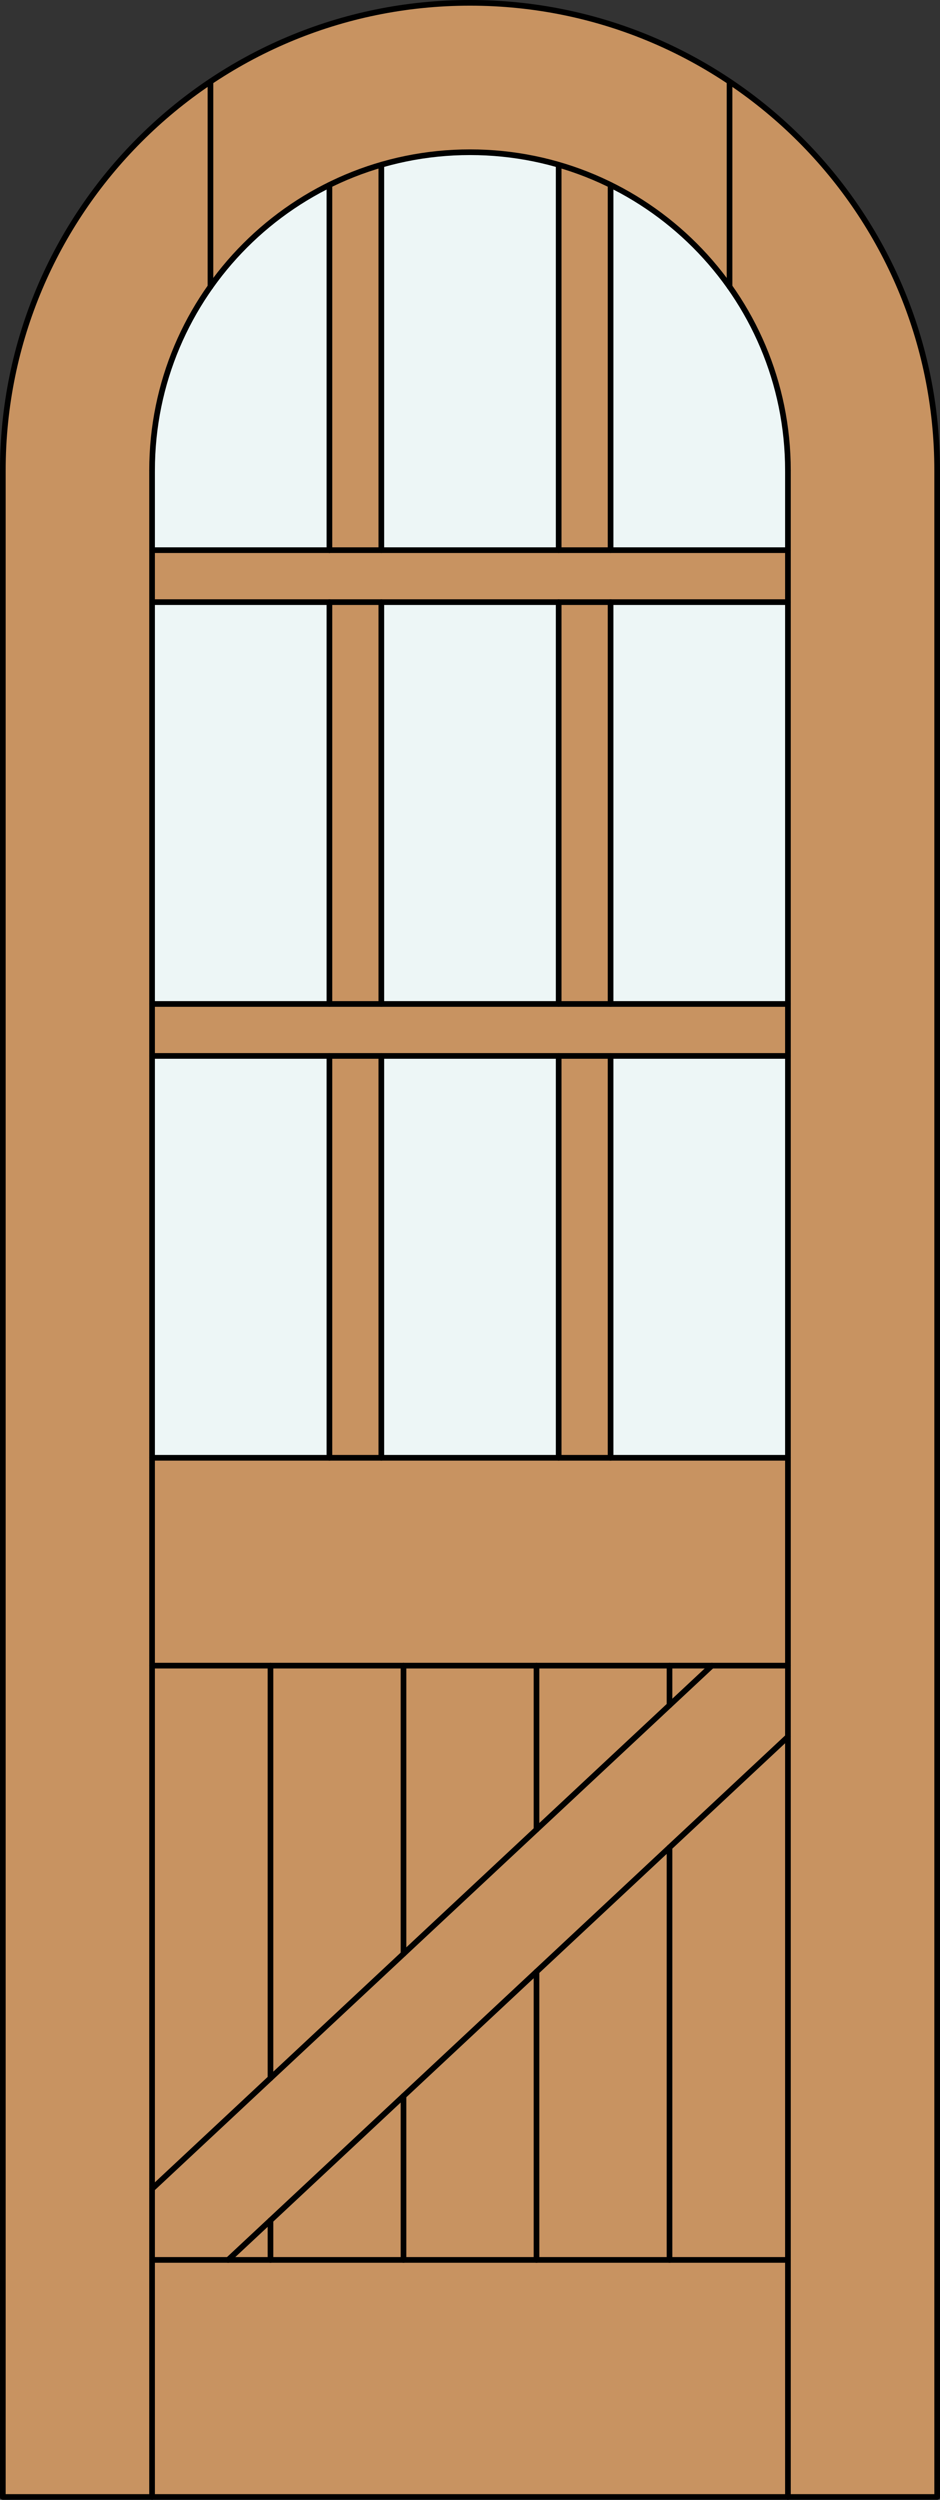 <?xml version="1.0" encoding="iso-8859-1"?>
<!-- Generator: Adobe Illustrator 14.0.0, SVG Export Plug-In . SVG Version: 6.00 Build 43363)  -->
<!DOCTYPE svg PUBLIC "-//W3C//DTD SVG 1.1//EN" "http://www.w3.org/Graphics/SVG/1.1/DTD/svg11.dtd">
<svg version="1.1" xmlns="http://www.w3.org/2000/svg" xmlns:xlink="http://www.w3.org/1999/xlink" x="0px" y="0px"
	 width="83.012px" height="220.531px" viewBox="0 0 83.012 220.531" style="enable-background:new 0 0 83.012 220.531;"
	 xml:space="preserve">
<rect x="0" y="0" width="83.012" height="220.531" fill="#333333" stroke="none"/>
<style type="text/css">
<![CDATA[
	.st0{fill:#EDF6F6;}
	.st1{fill:#C89361;}
	.st2{fill:none;stroke:#000000;stroke-width:0.5;stroke-linecap:round;stroke-linejoin:round;}
]]>
</style>
<g id="DOOR_FILL">
	<path class="st1" d="M0.25,220.281V41.506C0.25,18.721,18.721,0.25,41.506,0.25s41.256,18.471,41.256,41.256v178.775H0.25z"/>
</g>
<g id="GLASS">
	<path class="st0" d="M29.091,48.535H13.429v-7.029c0-10.691,6.073-20.455,15.662-25.184V48.535z"/>
	<rect x="13.429" y="53.119" class="st0" width="15.662" height="35.449"/>
	<rect x="13.429" y="93.153" class="st0" width="15.662" height="35.45"/>
	<rect x="33.675" y="93.153" class="st0" width="15.662" height="35.45"/>
	<rect x="33.675" y="53.119" class="st0" width="15.662" height="35.449"/>
	<path class="st0" d="M49.337,48.535H33.675V14.543c5.115-1.485,10.547-1.485,15.662,0V48.535z"/>
	<path class="st0" d="M69.583,41.506v7.029H53.921V16.322C63.51,21.051,69.583,30.814,69.583,41.506z"/>
	<rect x="53.921" y="53.119" class="st0" width="15.662" height="35.449"/>
	<rect x="53.921" y="93.153" class="st0" width="15.662" height="35.45"/>
</g>
<g id="_x31_">
	<polyline class="st2" points="0.25,41.506 0.25,220.281 82.762,220.281 82.762,41.506 	"/>
	<line class="st2" x1="13.429" y1="220.281" x2="13.429" y2="41.506"/>
	<line class="st2" x1="69.583" y1="220.281" x2="69.583" y2="41.506"/>
	<line class="st2" x1="69.583" y1="199.367" x2="13.429" y2="199.367"/>
	<path class="st2" d="M82.762,41.506c0-22.785-18.471-41.256-41.256-41.256S0.25,18.721,0.25,41.506"/>
	<path class="st2" d="M69.583,41.506c0-15.507-12.57-28.077-28.077-28.077c-15.506,0-28.077,12.57-28.077,28.077"/>
	<line class="st2" x1="18.586" y1="25.289" x2="18.586" y2="7.202"/>
	<line class="st2" x1="64.426" y1="25.289" x2="64.426" y2="7.202"/>
	<line class="st2" x1="13.429" y1="146.94" x2="69.583" y2="146.94"/>
	<line class="st2" x1="49.337" y1="48.535" x2="49.337" y2="14.543"/>
	<line class="st2" x1="69.583" y1="153.211" x2="20.146" y2="199.367"/>
	<line class="st2" x1="29.091" y1="88.568" x2="29.091" y2="53.119"/>
	<line class="st2" x1="13.429" y1="128.604" x2="69.583" y2="128.604"/>
	<line class="st2" x1="49.337" y1="128.602" x2="49.337" y2="93.153"/>
	<line class="st2" x1="33.675" y1="93.153" x2="33.675" y2="128.602"/>
	<line class="st2" x1="29.091" y1="48.535" x2="29.091" y2="16.322"/>
	<line class="st2" x1="29.091" y1="48.535" x2="69.583" y2="48.535"/>
	<line class="st2" x1="33.675" y1="14.543" x2="33.675" y2="48.535"/>
	<line class="st2" x1="13.429" y1="53.119" x2="69.583" y2="53.119"/>
	<line class="st2" x1="53.921" y1="93.153" x2="53.921" y2="128.602"/>
	<line class="st2" x1="13.429" y1="93.153" x2="69.583" y2="93.153"/>
	<line class="st2" x1="29.091" y1="128.602" x2="29.091" y2="93.153"/>
	<line class="st2" x1="49.337" y1="88.568" x2="49.337" y2="53.119"/>
	<line class="st2" x1="33.675" y1="53.119" x2="33.675" y2="88.568"/>
	<line class="st2" x1="53.921" y1="48.535" x2="53.921" y2="16.322"/>
	<line class="st2" x1="53.921" y1="53.119" x2="53.921" y2="88.568"/>
	<line class="st2" x1="13.429" y1="48.535" x2="29.091" y2="48.535"/>
	<line class="st2" x1="13.429" y1="88.568" x2="69.583" y2="88.568"/>
	<line class="st2" x1="62.866" y1="146.94" x2="13.429" y2="193.096"/>
	<line class="st2" x1="35.633" y1="199.367" x2="35.633" y2="184.908"/>
	<line class="st2" x1="35.633" y1="172.365" x2="35.633" y2="146.94"/>
	<line class="st2" x1="23.886" y1="199.367" x2="23.886" y2="195.875"/>
	<line class="st2" x1="23.886" y1="183.333" x2="23.886" y2="146.94"/>
	<line class="st2" x1="47.379" y1="199.367" x2="47.379" y2="173.941"/>
	<line class="st2" x1="47.379" y1="161.398" x2="47.379" y2="146.94"/>
	<line class="st2" x1="59.125" y1="199.367" x2="59.125" y2="162.975"/>
	<line class="st2" x1="59.125" y1="150.432" x2="59.125" y2="146.94"/>
</g>
<g id="_x30_">
</g>
<g id="Layer_1">
</g>
</svg>
